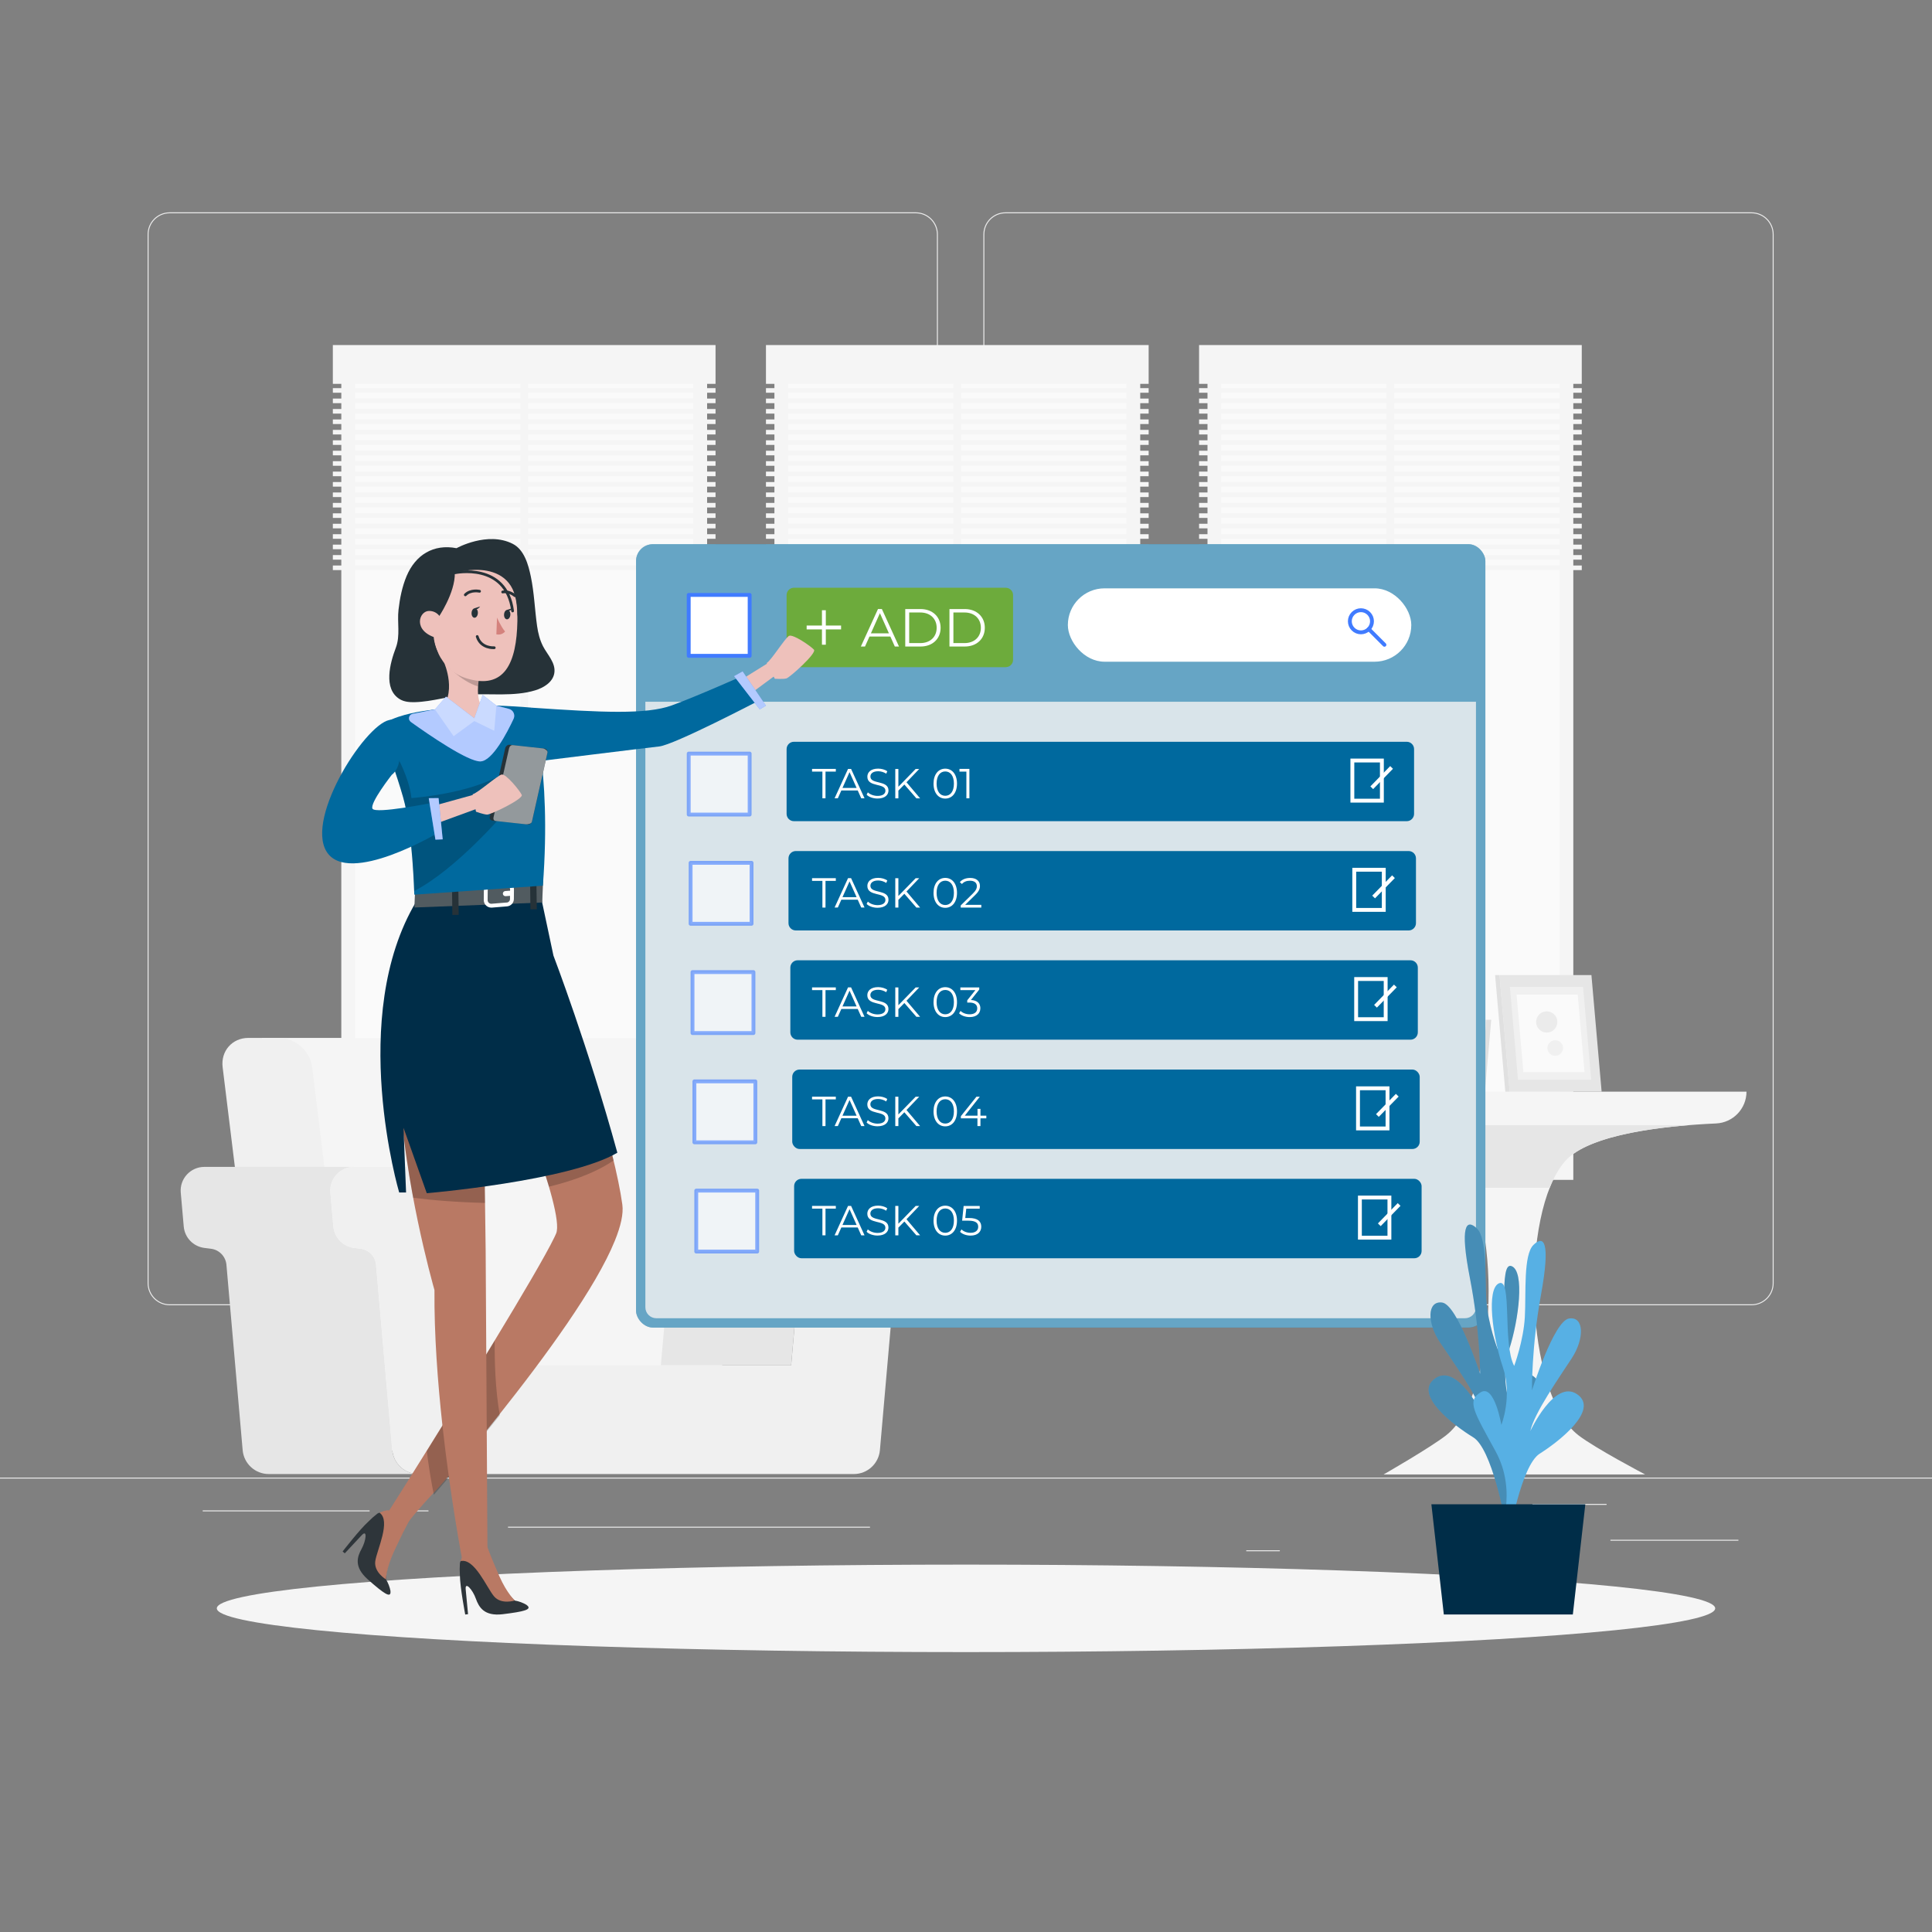 <svg xmlns="http://www.w3.org/2000/svg" width="500" height="500" viewBox="0 0 500 500"><rect x="0" y="0" width="500" height="500" fill="#808080" stroke="none"/><g id="a"><g><rect y="382.4" width="500" height=".25" style="fill:#ebebeb;"></rect><rect x="416.78" y="398.49" width="33.12" height=".25" style="fill:#ebebeb;"></rect><rect x="322.53" y="401.21" width="8.69" height=".25" style="fill:#ebebeb;"></rect><rect x="396.59" y="389.21" width="19.19" height=".25" style="fill:#ebebeb;"></rect><rect x="52.46" y="390.89" width="43.19" height=".25" style="fill:#ebebeb;"></rect><rect x="104.56" y="390.89" width="6.33" height=".25" style="fill:#ebebeb;"></rect><rect x="131.47" y="395.11" width="93.68" height=".25" style="fill:#ebebeb;"></rect><path d="M237.01,337.8H43.91c-3.15,0-5.71-2.56-5.71-5.71V60.66c0-3.15,2.56-5.71,5.71-5.71H237.01c3.15,0,5.71,2.56,5.71,5.71V332.09c0,3.15-2.56,5.71-5.71,5.71ZM43.91,55.2c-3.01,0-5.46,2.45-5.46,5.46V332.09c0,3.01,2.45,5.46,5.46,5.46H237.01c3.01,0,5.46-2.45,5.46-5.46V60.66c0-3.01-2.45-5.46-5.46-5.46H43.91Z" style="fill:#ebebeb;"></path><path d="M453.31,337.8h-193.1c-3.15,0-5.71-2.56-5.71-5.71V60.66c0-3.15,2.56-5.71,5.71-5.71h193.1c3.15,0,5.71,2.56,5.71,5.71V332.09c0,3.15-2.56,5.71-5.71,5.71ZM260.21,55.2c-3.01,0-5.46,2.45-5.46,5.46V332.09c0,3.01,2.45,5.46,5.46,5.46h193.1c3.01,0,5.46-2.45,5.46-5.46V60.66c0-3.01-2.45-5.46-5.46-5.46h-193.1Z" style="fill:#ebebeb;"></path></g><g><g><g><rect x="88.33" y="92.08" width="94.67" height="213.27" style="fill:#f5f5f5;"></rect><rect x="33.03" y="154.95" width="205.27" height="87.53" transform="translate(334.38 63.05) rotate(90)" style="fill:#fafafa;"></rect><rect x="134.66" y="95.05" width="2.01" height="208.3" style="fill:#f5f5f5;"></rect><rect x="86.14" y="89.3" width="99.04" height="10.04" style="fill:#f5f5f5;"></rect><g><rect x="86.14" y="100.45" width="99.04" height="1.19" style="fill:#f5f5f5;"></rect><rect x="86.14" y="103.15" width="99.04" height="1.19" style="fill:#f5f5f5;"></rect><rect x="86.14" y="105.85" width="99.04" height="1.19" style="fill:#f5f5f5;"></rect><rect x="86.14" y="108.55" width="99.04" height="1.19" style="fill:#f5f5f5;"></rect><rect x="86.14" y="111.25" width="99.04" height="1.19" style="fill:#f5f5f5;"></rect><rect x="86.14" y="113.95" width="99.04" height="1.19" style="fill:#f5f5f5;"></rect><rect x="86.14" y="116.65" width="99.04" height="1.19" style="fill:#f5f5f5;"></rect><rect x="86.14" y="119.35" width="99.04" height="1.19" style="fill:#f5f5f5;"></rect><rect x="86.14" y="122.05" width="99.04" height="1.19" style="fill:#f5f5f5;"></rect><rect x="86.14" y="124.75" width="99.04" height="1.19" style="fill:#f5f5f5;"></rect><rect x="86.14" y="127.45" width="99.04" height="1.19" style="fill:#f5f5f5;"></rect><rect x="86.14" y="130.15" width="99.04" height="1.19" style="fill:#f5f5f5;"></rect><rect x="86.14" y="132.85" width="99.04" height="1.19" style="fill:#f5f5f5;"></rect><rect x="86.14" y="135.55" width="99.04" height="1.19" style="fill:#f5f5f5;"></rect><rect x="86.14" y="138.25" width="99.04" height="1.19" style="fill:#f5f5f5;"></rect><rect x="86.14" y="140.95" width="99.04" height="1.19" style="fill:#f5f5f5;"></rect><rect x="86.14" y="143.65" width="99.04" height="1.19" style="fill:#f5f5f5;"></rect><rect x="86.14" y="146.35" width="99.04" height="1.19" style="fill:#f5f5f5;"></rect></g></g><g><rect x="200.42" y="92.08" width="94.67" height="213.27" style="fill:#f5f5f5;"></rect><rect x="145.11" y="154.95" width="205.27" height="87.53" transform="translate(446.47 -49.04) rotate(90)" style="fill:#fafafa;"></rect><rect x="246.75" y="95.05" width="2.01" height="208.3" style="fill:#f5f5f5;"></rect><rect x="198.23" y="89.3" width="99.04" height="10.04" style="fill:#f5f5f5;"></rect><g><rect x="198.23" y="100.45" width="99.04" height="1.19" style="fill:#f5f5f5;"></rect><rect x="198.23" y="103.15" width="99.04" height="1.19" style="fill:#f5f5f5;"></rect><rect x="198.23" y="105.85" width="99.04" height="1.19" style="fill:#f5f5f5;"></rect><rect x="198.23" y="108.55" width="99.04" height="1.19" style="fill:#f5f5f5;"></rect><rect x="198.23" y="111.25" width="99.04" height="1.19" style="fill:#f5f5f5;"></rect><rect x="198.23" y="113.95" width="99.04" height="1.19" style="fill:#f5f5f5;"></rect><rect x="198.23" y="116.65" width="99.04" height="1.19" style="fill:#f5f5f5;"></rect><rect x="198.23" y="119.35" width="99.04" height="1.19" style="fill:#f5f5f5;"></rect><rect x="198.23" y="122.05" width="99.04" height="1.19" style="fill:#f5f5f5;"></rect><rect x="198.23" y="124.75" width="99.04" height="1.19" style="fill:#f5f5f5;"></rect><rect x="198.23" y="127.45" width="99.04" height="1.19" style="fill:#f5f5f5;"></rect><rect x="198.23" y="130.15" width="99.04" height="1.19" style="fill:#f5f5f5;"></rect><rect x="198.23" y="132.85" width="99.04" height="1.19" style="fill:#f5f5f5;"></rect><rect x="198.23" y="135.55" width="99.04" height="1.19" style="fill:#f5f5f5;"></rect><rect x="198.23" y="138.25" width="99.04" height="1.19" style="fill:#f5f5f5;"></rect><rect x="198.23" y="140.95" width="99.04" height="1.19" style="fill:#f5f5f5;"></rect><rect x="198.23" y="143.65" width="99.04" height="1.19" style="fill:#f5f5f5;"></rect><rect x="198.23" y="146.35" width="99.04" height="1.19" style="fill:#f5f5f5;"></rect></g></g><g><rect x="312.5" y="92.08" width="94.67" height="213.27" style="fill:#f5f5f5;"></rect><rect x="257.2" y="154.95" width="205.27" height="87.53" transform="translate(558.55 -161.12) rotate(90)" style="fill:#fafafa;"></rect><rect x="358.83" y="95.05" width="2.01" height="208.3" style="fill:#f5f5f5;"></rect><rect x="310.32" y="89.3" width="99.04" height="10.04" style="fill:#f5f5f5;"></rect><g><rect x="310.32" y="100.45" width="99.04" height="1.19" style="fill:#f5f5f5;"></rect><rect x="310.32" y="103.15" width="99.04" height="1.19" style="fill:#f5f5f5;"></rect><rect x="310.32" y="105.85" width="99.04" height="1.19" style="fill:#f5f5f5;"></rect><rect x="310.32" y="108.55" width="99.04" height="1.19" style="fill:#f5f5f5;"></rect><rect x="310.32" y="111.25" width="99.04" height="1.19" style="fill:#f5f5f5;"></rect><rect x="310.32" y="113.95" width="99.04" height="1.19" style="fill:#f5f5f5;"></rect><rect x="310.32" y="116.65" width="99.04" height="1.19" style="fill:#f5f5f5;"></rect><rect x="310.32" y="119.35" width="99.04" height="1.19" style="fill:#f5f5f5;"></rect><rect x="310.32" y="122.05" width="99.04" height="1.19" style="fill:#f5f5f5;"></rect><rect x="310.32" y="124.75" width="99.04" height="1.19" style="fill:#f5f5f5;"></rect><rect x="310.32" y="127.45" width="99.04" height="1.19" style="fill:#f5f5f5;"></rect><rect x="310.32" y="130.15" width="99.04" height="1.19" style="fill:#f5f5f5;"></rect><rect x="310.32" y="132.85" width="99.04" height="1.19" style="fill:#f5f5f5;"></rect><rect x="310.32" y="135.55" width="99.04" height="1.19" style="fill:#f5f5f5;"></rect><rect x="310.32" y="138.25" width="99.04" height="1.19" style="fill:#f5f5f5;"></rect><rect x="310.32" y="140.95" width="99.04" height="1.19" style="fill:#f5f5f5;"></rect><rect x="310.32" y="143.65" width="99.04" height="1.19" style="fill:#f5f5f5;"></rect><rect x="310.32" y="146.35" width="99.04" height="1.19" style="fill:#f5f5f5;"></rect></g></g></g><g><g><path d="M331.85,282.52h120.14c0,4.41-3.47,8.03-7.88,8.23-12.91,.58-32.77,2.63-39.07,9.77-11.74,13.32-10.6,60.09,3.46,70.93,4.41,3.4,17.26,10.14,17.26,10.14h-67.69s12.01-6.88,16.19-10.14c13.98-10.92,14.39-57.67,2.59-70.93-6.05-6.8-24.67-9-37.16-9.69-4.41-.24-7.85-3.9-7.85-8.31Z" style="fill:#f5f5f5;"></path><path d="M437.11,291.19c-12.2,.98-26.83,3.39-32.07,9.33-1.55,1.76-2.87,4.11-3.97,6.88h-20.18c-1.13-2.77-2.47-5.12-4.03-6.88-5.26-5.91-20.01-8.34-31.98-9.33h92.23Z" style="fill:#e6e6e6;"></path></g><g><polygon points="383.02 282.58 384.66 263.91 360.98 263.91 359.34 282.58 383.02 282.58" style="fill:#ebebeb;"></polygon><polygon points="383.02 282.58 384.66 263.91 385.93 263.91 384.3 282.58 383.02 282.58" style="fill:#e0e0e0;"></polygon><polygon points="380.78 280.68 382.08 265.81 363.22 265.81 361.92 280.68 380.78 280.68" style="fill:#f0f0f0;"></polygon><polygon points="379.33 279.45 380.42 267.03 364.67 267.03 363.58 279.45 379.33 279.45" style="fill:#fafafa;"></polygon></g><g><g><polygon points="390.71 282.52 414.5 282.52 411.86 252.35 388.07 252.35 390.71 282.52" style="fill:#e6e6e6;"></polygon><polygon points="390.71 282.52 389.57 282.52 386.93 252.35 388.07 252.35 390.71 282.52" style="fill:#e0e0e0;"></polygon><polygon points="392.86 279.44 411.8 279.44 409.7 255.43 390.76 255.43 392.86 279.44" style="fill:#f0f0f0;"></polygon><polygon points="394.25 277.47 410.07 277.47 408.31 257.4 392.49 257.4 394.25 277.47" style="fill:#fafafa;"></polygon></g><path d="M402.24,266.43h0c-1.07,1.07-2.82,1.07-3.89,0h0c-1.07-1.07-1.07-2.82,0-3.89h0c1.07-1.07,2.82-1.07,3.89,0h0c1.07,1.07,1.07,2.82,0,3.89Z" style="fill:#ebebeb;"></path><path d="M401.07,269.8h0c.79-.79,2.06-.79,2.85,0h0c1.27,1.27,.37,3.44-1.43,3.44h0c-1.8,0-2.69-2.17-1.42-3.44Z" style="fill:#f0f0f0;"></path></g></g><g><path d="M166.46,375.42h23.17l-12.18-99.21c-.52-4.2-4.34-7.6-8.54-7.6H67.81l14.82,106.81h83.83Z" style="fill:#f5f5f5;"></path><path d="M92.97,375.42h-23.17l-12.18-99.21c-.52-4.2,2.47-7.6,6.67-7.6h7.96c4.2,0,8.02,3.4,8.54,7.6l12.18,99.21Z" style="fill:#f0f0f0;"></path><path d="M101.51,375.3l-4.2-47.98c-.19-2.14-1.84-3.87-3.98-4.14l-1.73-.22c-2.86-.37-5.08-2.68-5.34-5.55l-.77-8.75c-.31-3.59,2.51-6.67,6.11-6.67H52.89c-3.6,0-6.43,3.08-6.11,6.67l.77,8.75c.25,2.88,2.47,5.19,5.34,5.55l1.73,.22c2.13,.27,3.79,2,3.98,4.14l4.2,47.98c.31,3.5,3.24,6.18,6.75,6.18h38.72c-3.51,0-6.44-2.68-6.75-6.18Z" style="fill:#e6e6e6;"></path><path d="M208.07,315.31c.66-7.54,6.97-13.32,14.53-13.32h-33.71c-7.56,0-13.87,5.78-14.53,13.32l-3.33,38.04h33.71l3.33-38.04Z" style="fill:#e6e6e6;"></path><path d="M237.58,301.99h-14.97c-7.56,0-13.87,5.78-14.53,13.32l-3.33,38.04H124.45l-3.33-38.04c-.66-7.54-6.97-13.32-14.53-13.32h-14.97c-3.6,0-6.43,3.08-6.11,6.67l.77,8.75c.25,2.88,2.47,5.19,5.34,5.55l1.73,.22c2.13,.27,3.79,2,3.98,4.14l4.2,47.98c.31,3.5,3.24,6.18,6.75,6.18h112.69c3.51,0,6.44-2.68,6.75-6.18l4.2-47.98c.19-2.14,1.84-3.87,3.98-4.14l1.73-.22c2.86-.37,5.08-2.68,5.34-5.55l.77-8.75c.31-3.59-2.51-6.67-6.11-6.67Z" style="fill:#f0f0f0;"></path></g></g></g><g id="b"><ellipse id="c" cx="250" cy="416.24" rx="193.89" ry="11.32" style="fill:#f5f5f5;"></ellipse></g><g id="d"><g><rect x="164.61" y="140.84" width="219.8" height="202.73" rx="4.36" ry="4.36" style="fill:#00699e;"></rect><rect x="164.61" y="140.84" width="219.8" height="202.73" rx="4.36" ry="4.36" style="fill:#fff; opacity:.4;"></rect><path d="M167.02,181.61v156.71c0,1.57,1.28,2.84,2.84,2.84h209.28c1.57,0,2.84-1.28,2.84-2.84V181.61H167.02Z" style="fill:#d9e4ea;"></path><g><path d="M205.46,152.11h54.83c1.04,0,1.89,.85,1.89,1.89v16.77c0,1.04-.85,1.89-1.89,1.89h-54.83c-1.04,0-1.89-.85-1.89-1.89v-16.77c0-1.04,.85-1.89,1.89-1.89Z" style="fill:#6dab3c;"></path><g><path d="M230.42,164.73h-5.4l-1.16,2.59h-1.07l4.43-9.7h1.01l4.43,9.7h-1.08l-1.16-2.59Zm-.37-.83l-2.33-5.21-2.33,5.21h4.66Z" style="fill:#fff;"></path><path d="M234.28,157.62h3.95c3.1,0,5.2,2,5.2,4.85s-2.09,4.85-5.2,4.85h-3.95v-9.7Zm3.89,8.81c2.58,0,4.24-1.63,4.24-3.96s-1.66-3.96-4.24-3.96h-2.87v7.92h2.87Z" style="fill:#fff;"></path><path d="M245.72,157.62h3.95c3.1,0,5.2,2,5.2,4.85s-2.09,4.85-5.2,4.85h-3.95v-9.7Zm3.89,8.81c2.58,0,4.24-1.63,4.24-3.96s-1.66-3.96-4.24-3.96h-2.87v7.92h2.87Z" style="fill:#fff;"></path></g><g><line x1="208.76" y1="162.39" x2="217.67" y2="162.39" style="fill:none; stroke:#fff; stroke-miterlimit:10;"></line><line x1="213.22" y1="157.93" x2="213.22" y2="166.85" style="fill:none; stroke:#fff; stroke-miterlimit:10;"></line></g></g><rect x="178.24" y="153.96" width="15.77" height="15.77" style="fill:#fff; stroke:#407bff; stroke-linecap:round; stroke-linejoin:round;"></rect><g><path d="M205.46,191.97h158.61c1.04,0,1.89,.85,1.89,1.89v16.77c0,1.04-.85,1.89-1.89,1.89H205.46c-1.04,0-1.89-.85-1.89-1.89v-16.77c0-1.04,.85-1.89,1.89-1.89Z" style="fill:#00699e;"></path><rect x="178.24" y="195.03" width="15.77" height="15.77" style="fill:#fff; opacity:.6; stroke:#407bff; stroke-linecap:round; stroke-linejoin:round;"></rect><g><path d="M212.83,199.69h-2.67v-.7h6.15v.7h-2.67v6.91h-.8v-6.91Z" style="fill:#fff;"></path><path d="M221.98,204.57h-4.24l-.91,2.03h-.84l3.48-7.6h.79l3.48,7.6h-.85l-.91-2.03Zm-.29-.65l-1.83-4.09-1.83,4.09h3.65Z" style="fill:#fff;"></path><path d="M224.28,205.68l.32-.62c.54,.53,1.51,.92,2.51,.92,1.42,0,2.04-.6,2.04-1.35,0-2.09-4.68-.8-4.68-3.62,0-1.12,.87-2.09,2.8-2.09,.86,0,1.75,.25,2.36,.67l-.27,.64c-.65-.42-1.41-.63-2.09-.63-1.39,0-2.01,.62-2.01,1.38,0,2.09,4.68,.83,4.68,3.6,0,1.12-.89,2.08-2.84,2.08-1.14,0-2.26-.4-2.82-.99Z" style="fill:#fff;"></path><path d="M234.05,203.03l-1.55,1.58v2h-.8v-7.6h.8v4.6l4.47-4.6h.92l-3.29,3.44,3.52,4.16h-.96l-3.11-3.57Z" style="fill:#fff;"></path><path d="M241.6,202.8c0-2.42,1.27-3.87,3.03-3.87s3.04,1.44,3.04,3.87-1.28,3.87-3.04,3.87-3.03-1.45-3.03-3.87Zm5.27,0c0-2.03-.91-3.15-2.24-3.15s-2.24,1.12-2.24,3.15,.91,3.15,2.24,3.15,2.24-1.12,2.24-3.15Z" style="fill:#fff;"></path><path d="M250.88,199v7.6h-.78v-6.91h-1.79v-.7h2.58Z" style="fill:#fff;"></path></g><g><rect x="349.99" y="196.82" width="7.64" height="10.39" style="fill:none; stroke:#fff; stroke-miterlimit:10;"></rect><line x1="360.14" y1="198.61" x2="355.01" y2="203.87" style="fill:none; stroke:#fff; stroke-miterlimit:10;"></line></g></g><g><path d="M205.95,220.25h158.61c1.04,0,1.89,.85,1.89,1.89v16.77c0,1.04-.85,1.89-1.89,1.89H205.95c-1.04,0-1.89-.85-1.89-1.89v-16.77c0-1.04,.85-1.89,1.89-1.89Z" style="fill:#00699e;"></path><rect x="178.73" y="223.3" width="15.77" height="15.77" style="fill:#fff; opacity:.6; stroke:#407bff; stroke-linecap:round; stroke-linejoin:round;"></rect><g><path d="M212.83,227.97h-2.67v-.7h6.15v.7h-2.67v6.91h-.8v-6.91Z" style="fill:#fff;"></path><path d="M221.98,232.84h-4.24l-.91,2.03h-.84l3.48-7.6h.79l3.48,7.6h-.85l-.91-2.03Zm-.29-.65l-1.83-4.08-1.83,4.08h3.65Z" style="fill:#fff;"></path><path d="M224.28,233.95l.32-.62c.54,.53,1.51,.92,2.51,.92,1.42,0,2.04-.6,2.04-1.35,0-2.09-4.68-.8-4.68-3.62,0-1.12,.87-2.09,2.8-2.09,.86,0,1.75,.25,2.36,.67l-.27,.64c-.65-.42-1.41-.63-2.09-.63-1.39,0-2.01,.62-2.01,1.38,0,2.09,4.68,.83,4.68,3.6,0,1.12-.89,2.08-2.84,2.08-1.14,0-2.26-.4-2.82-.99Z" style="fill:#fff;"></path><path d="M234.05,231.3l-1.55,1.58v2h-.8v-7.6h.8v4.6l4.47-4.6h.92l-3.29,3.44,3.52,4.16h-.96l-3.11-3.57Z" style="fill:#fff;"></path><path d="M241.6,231.07c0-2.42,1.27-3.87,3.03-3.87s3.04,1.44,3.04,3.87-1.28,3.87-3.04,3.87-3.03-1.45-3.03-3.87Zm5.27,0c0-2.03-.91-3.15-2.24-3.15s-2.24,1.12-2.24,3.15,.91,3.15,2.24,3.15,2.24-1.12,2.24-3.15Z" style="fill:#fff;"></path><path d="M253.96,234.18v.7h-5.33v-.55l3.16-3.1c.86-.85,1.02-1.36,1.02-1.88,0-.88-.62-1.42-1.78-1.42-.89,0-1.58,.27-2.08,.85l-.55-.48c.59-.7,1.53-1.09,2.69-1.09,1.54,0,2.52,.78,2.52,2.05,0,.73-.23,1.38-1.25,2.38l-2.59,2.54h4.18Z" style="fill:#fff;"></path></g><g><rect x="350.48" y="225.09" width="7.64" height="10.39" style="fill:none; stroke:#fff; stroke-miterlimit:10;"></rect><line x1="360.63" y1="226.89" x2="355.49" y2="232.14" style="fill:none; stroke:#fff; stroke-miterlimit:10;"></line></g></g><g><path d="M206.43,248.52h158.61c1.04,0,1.89,.85,1.89,1.89v16.77c0,1.04-.85,1.89-1.89,1.89H206.43c-1.04,0-1.89-.85-1.89-1.89v-16.77c0-1.04,.85-1.89,1.89-1.89Z" style="fill:#00699e;"></path><rect x="179.22" y="251.58" width="15.77" height="15.77" style="fill:#fff; opacity:.6; stroke:#407bff; stroke-linecap:round; stroke-linejoin:round;"></rect><g><path d="M212.83,256.24h-2.67v-.7h6.15v.7h-2.67v6.91h-.8v-6.91Z" style="fill:#fff;"></path><path d="M221.98,261.12h-4.24l-.91,2.03h-.84l3.48-7.61h.79l3.48,7.61h-.85l-.91-2.03Zm-.29-.65l-1.83-4.09-1.83,4.09h3.65Z" style="fill:#fff;"></path><path d="M224.28,262.23l.31-.62c.54,.53,1.51,.92,2.51,.92,1.42,0,2.04-.6,2.04-1.35,0-2.09-4.68-.8-4.68-3.62,0-1.12,.87-2.09,2.8-2.09,.86,0,1.75,.25,2.36,.67l-.27,.64c-.65-.42-1.41-.63-2.09-.63-1.39,0-2.01,.62-2.01,1.38,0,2.09,4.68,.83,4.68,3.6,0,1.12-.89,2.08-2.84,2.08-1.14,0-2.26-.4-2.82-.99Z" style="fill:#fff;"></path><path d="M234.05,259.58l-1.55,1.58v2h-.8v-7.61h.8v4.6l4.47-4.6h.92l-3.29,3.44,3.52,4.16h-.96l-3.11-3.57Z" style="fill:#fff;"></path><path d="M241.6,259.35c0-2.42,1.27-3.87,3.03-3.87s3.04,1.44,3.04,3.87-1.28,3.87-3.04,3.87-3.03-1.45-3.03-3.87Zm5.27,0c0-2.03-.91-3.15-2.24-3.15s-2.24,1.12-2.24,3.15,.91,3.15,2.24,3.15,2.24-1.12,2.24-3.15Z" style="fill:#fff;"></path><path d="M253.71,260.97c0,1.27-.92,2.25-2.76,2.25-1.1,0-2.15-.38-2.74-.98l.38-.62c.49,.51,1.37,.88,2.36,.88,1.26,0,1.96-.59,1.96-1.53s-.64-1.51-2.05-1.51h-.54v-.58l2.11-2.64h-3.89v-.7h4.89v.55l-2.15,2.7c1.63,.09,2.44,.95,2.44,2.16Z" style="fill:#fff;"></path></g><g><rect x="350.97" y="253.37" width="7.64" height="10.39" style="fill:none; stroke:#fff; stroke-miterlimit:10;"></rect><line x1="361.12" y1="255.16" x2="355.98" y2="260.42" style="fill:none; stroke:#fff; stroke-miterlimit:10;"></line></g></g><g><rect x="205.03" y="276.8" width="162.39" height="20.56" rx="1.89" ry="1.89" style="fill:#00699e;"></rect><rect x="179.71" y="279.86" width="15.77" height="15.77" style="fill:#fff; opacity:.6; stroke:#407bff; stroke-linecap:round; stroke-linejoin:round;"></rect><g><path d="M212.83,284.52h-2.67v-.7h6.15v.7h-2.67v6.91h-.8v-6.91Z" style="fill:#fff;"></path><path d="M221.98,289.4h-4.24l-.91,2.03h-.84l3.48-7.6h.79l3.48,7.6h-.85l-.91-2.03Zm-.29-.65l-1.83-4.08-1.83,4.08h3.65Z" style="fill:#fff;"></path><path d="M224.28,290.5l.31-.62c.54,.53,1.51,.92,2.51,.92,1.42,0,2.04-.6,2.04-1.35,0-2.09-4.68-.8-4.68-3.62,0-1.12,.87-2.09,2.8-2.09,.86,0,1.75,.25,2.36,.67l-.27,.64c-.65-.42-1.41-.63-2.09-.63-1.39,0-2.01,.62-2.01,1.38,0,2.09,4.68,.83,4.68,3.6,0,1.12-.89,2.08-2.84,2.08-1.14,0-2.26-.4-2.82-.99Z" style="fill:#fff;"></path><path d="M234.05,287.85l-1.55,1.58v2h-.8v-7.6h.8v4.59l4.47-4.59h.92l-3.29,3.44,3.52,4.16h-.96l-3.11-3.57Z" style="fill:#fff;"></path><path d="M241.6,287.63c0-2.42,1.27-3.87,3.03-3.87s3.04,1.44,3.04,3.87-1.28,3.87-3.04,3.87-3.03-1.45-3.03-3.87Zm5.27,0c0-2.03-.91-3.15-2.24-3.15s-2.24,1.12-2.24,3.15,.91,3.15,2.24,3.15,2.24-1.12,2.24-3.15Z" style="fill:#fff;"></path><path d="M255.26,289.43h-1.52v2h-.78v-2h-4.29v-.56l4.03-5.04h.87l-3.89,4.91h3.3v-1.76h.76v1.76h1.52v.7Z" style="fill:#fff;"></path></g><g><rect x="351.45" y="281.65" width="7.64" height="10.39" style="fill:none; stroke:#fff; stroke-miterlimit:10;"></rect><line x1="361.61" y1="283.44" x2="356.47" y2="288.69" style="fill:none; stroke:#fff; stroke-miterlimit:10;"></line></g></g><g><rect x="205.52" y="305.08" width="162.39" height="20.56" rx="1.89" ry="1.89" style="fill:#00699e;"></rect><rect x="180.19" y="308.13" width="15.77" height="15.77" style="fill:#fff; opacity:.6; stroke:#407bff; stroke-linecap:round; stroke-linejoin:round;"></rect><g><path d="M212.83,312.79h-2.67v-.7h6.15v.7h-2.67v6.91h-.8v-6.91Z" style="fill:#fff;"></path><path d="M221.98,317.67h-4.24l-.91,2.03h-.84l3.48-7.61h.79l3.48,7.61h-.85l-.91-2.03Zm-.29-.65l-1.83-4.09-1.83,4.09h3.65Z" style="fill:#fff;"></path><path d="M224.28,318.78l.31-.62c.54,.53,1.51,.92,2.51,.92,1.42,0,2.04-.6,2.04-1.35,0-2.09-4.68-.8-4.68-3.62,0-1.12,.87-2.09,2.8-2.09,.86,0,1.75,.25,2.36,.67l-.27,.64c-.65-.42-1.41-.63-2.09-.63-1.39,0-2.01,.62-2.01,1.38,0,2.09,4.68,.83,4.68,3.6,0,1.12-.89,2.08-2.84,2.08-1.14,0-2.26-.4-2.82-.99Z" style="fill:#fff;"></path><path d="M234.05,316.13l-1.55,1.58v2h-.8v-7.61h.8v4.6l4.47-4.6h.92l-3.29,3.44,3.52,4.16h-.96l-3.11-3.57Z" style="fill:#fff;"></path><path d="M241.6,315.9c0-2.42,1.27-3.87,3.03-3.87s3.04,1.44,3.04,3.87-1.28,3.87-3.04,3.87-3.03-1.45-3.03-3.87Zm5.27,0c0-2.03-.91-3.15-2.24-3.15s-2.24,1.12-2.24,3.15,.91,3.15,2.24,3.15,2.24-1.12,2.24-3.15Z" style="fill:#fff;"></path><path d="M253.95,317.47c0,1.29-.9,2.3-2.76,2.3-1.1,0-2.14-.38-2.73-.98l.38-.62c.49,.51,1.36,.88,2.34,.88,1.29,0,1.98-.63,1.98-1.55,0-.98-.61-1.59-2.54-1.59h-1.62l.39-3.81h4.16v.7h-3.48l-.26,2.42h.98c2.29,0,3.16,.9,3.16,2.25Z" style="fill:#fff;"></path></g><g><rect x="351.94" y="309.92" width="7.64" height="10.39" style="fill:none; stroke:#fff; stroke-miterlimit:10;"></rect><line x1="362.09" y1="311.72" x2="356.96" y2="316.97" style="fill:none; stroke:#fff; stroke-miterlimit:10;"></line></g></g><rect x="276.36" y="152.26" width="88.88" height="18.99" rx="9.5" ry="9.5" style="fill:#fff;"></rect><g><path d="M354.23,158.76c1.12,1.12,1.12,2.93,0,4.05s-2.93,1.12-4.05,0c-1.12-1.12-1.12-2.93,0-4.05s2.93-1.12,4.05,0Z" style="fill:none; stroke:#407bff; stroke-linecap:round; stroke-linejoin:round;"></path><line x1="354.23" y1="162.81" x2="358.29" y2="166.87" style="fill:none; stroke:#407bff; stroke-linecap:round; stroke-linejoin:round;"></line></g></g></g><g id="e"><g><path d="M391.94,392.64s-4.95-10.81,.71-21.46c5.66-10.65,7.3-13.16,3.69-15.34-3.61-2.18-5.26,8.52-5.26,8.52,0,0-3.04-7.36-.53-15.07,2.51-7.71,4.09-20.26,.66-21.61s-.65,15.66-3.63,21.46c0,0-2.5-6.45-2.91-12.64s.23-16.07-2.48-18.61c-2.71-2.54-4.44-.78-1.78,12.88,2.66,13.66,2.64,24.77,2.64,24.77,0,0-5.88-17.92-9.82-18.44-3.94-.52-3.94,5.28-.56,10.31,3.38,5.03,9.89,14.05,10.96,18.69,0,0-6.45-13.49-12.25-9.35-5.8,4.13,5.05,12.28,9.89,15.22s8.2,21.39,8.2,21.39l2.49-.71Z" style="fill:#57b0e4;"></path><path d="M391.94,392.64s-4.95-10.81,.71-21.46c5.66-10.65,7.3-13.16,3.69-15.34-3.61-2.18-5.26,8.52-5.26,8.52,0,0-3.04-7.36-.53-15.07,2.51-7.71,4.09-20.26,.66-21.61s-.65,15.66-3.63,21.46c0,0-2.5-6.45-2.91-12.64s.23-16.07-2.48-18.61c-2.71-2.54-4.44-.78-1.78,12.88,2.66,13.66,2.64,24.77,2.64,24.77,0,0-5.88-17.92-9.82-18.44-3.94-.52-3.94,5.28-.56,10.31,3.38,5.03,9.89,14.05,10.96,18.69,0,0-6.45-13.49-12.25-9.35-5.8,4.13,5.05,12.28,9.89,15.22s8.2,21.39,8.2,21.39l2.49-.71Z" style="isolation:isolate; opacity:.2;"></path><path d="M388.03,397.07s4.82-10.88-.96-21.45c-5.79-10.57-7.46-13.05-3.88-15.29,3.58-2.24,5.36,8.44,5.36,8.44,0,0,2.95-7.41,.35-15.08-2.6-7.67-4.33-20.2-.92-21.59,3.41-1.4,.84,15.65,3.89,21.4,0,0,2.42-6.49,2.76-12.69s-.42-16.07,2.25-18.65c2.68-2.58,4.43-.85,1.94,12.85-2.5,13.7-2.34,24.8-2.34,24.8,0,0,5.66-18.01,9.6-18.59s4,5.22,.69,10.3c-3.32,5.08-9.72,14.2-10.73,18.85,0,0,6.29-13.58,12.14-9.53s-4.9,12.35-9.71,15.37c-4.8,3.02-7.94,21.51-7.94,21.51l-2.5-.68Z" style="fill:#57b0e4;"></path><polygon points="410.28 389.31 370.44 389.31 373.66 417.82 407.05 417.82 410.28 389.31" style="fill:#002d48;"></polygon></g></g><g id="f"><g><path d="M99.56,392.73l4.83,2.84s2.34-3.33,7.34-8.7h0c1.4-1.49,2.87-3.13,4.4-4.89,3.06-3.51,6.37-7.52,9.84-11.83,1.02-1.27,2.06-2.57,3.11-3.89,12.09-15.21,25.16-33.09,30.05-45.18,1.52-3.76,2.26-6.95,1.93-9.34-.99-7.22-3.8-18.09-7.01-28.59-4.88-16.05-10.37-31.26-10.37-31.26l-13.49,22.85s4.14,9.87,7.91,20.38c3.71,10.32,7.06,21.27,5.82,24.12-.12,.28-.27,.61-.44,.96-2.24,4.64-8.44,15.15-15.48,26.76-.71,1.17-1.43,2.35-2.15,3.53-3.78,6.2-7.71,12.57-11.35,18.42-1.42,2.3-2.8,4.52-4.11,6.62-6.2,9.97-10.83,17.2-10.83,17.2Z" style="fill:#b97964;"></path><path d="M129.35,366.26c-6.38,8.02-12.51,15.3-17.07,20.6-.65-3.26-1.31-7.12-1.83-11.33,5.27-8.46,11.72-18.9,17.58-28.57-.05,5.12,.14,12.69,1.32,19.3Z" style="isolation:isolate; opacity:.2;"></path><path d="M105.28,300.14c1.67,11.39,4.05,21.71,5.6,27.86,.93,3.69,1.56,5.87,1.56,5.87-.09,11.49,.83,23.8,2.06,35.04,.51,4.58,1.06,8.98,1.63,13.07,2.1,15.14,4.31,26.01,4.31,26.01l5.75-.75-.22-37.09-.12-19.66-.16-26.75-.06-4.66-.28-20.34-.41-30-20-9c-2.68,11.4-1.68,26.68,.34,40.4Z" style="fill:#b97964;"></path><path d="M158.8,300.32c-5.11,3.53-12.01,5.65-16.73,6.79-1.09-3.73-2.5-7.92-3.97-12-3.77-10.51-7.91-20.38-7.91-20.38l13.49-22.85s5.49,15.21,10.37,31.26c1.79,5.84,3.45,11.8,4.75,17.18Z" style="isolation:isolate; opacity:.2;"></path><path d="M125.52,311.32c-7.49-.2-13.62-.7-18.59-1.34-.58-3.13-1.15-6.44-1.65-9.85-2.02-13.72-3.02-29-.34-40.4l20,9,.41,30,.17,12.59Z" style="isolation:isolate; opacity:.2;"></path><path d="M159.76,298.33c-12.51,7.35-49.31,10.47-49.31,10.47l-6.02-16.92,.66,16.74h-1.78s-13.45-45.49,4.42-75.32l32-2.47,3.5,16.48s9.02,23.62,16.54,51.02Z" style="fill:#002d48;"></path><path d="M136.3,415.36c-.94-.57-1.98-.95-3.07-1.14h0s-3.53-2.63-6.34-11.67l-4.21-.48c-1.46-.14-2.85,.64-3.48,1.96-.09,.18-.15,.37-.18,.57-.07,1.02-.07,2.05,0,3.07,.04,3.19,1.38,10.17,1.38,10.17l.73-.1-.61-6.42c-.2-2.18,1.82,.12,2.62,2.39,.81,2.26,2.17,4.6,6.93,4.05,5.55-.68,7.82-1.22,6.23-2.38Z" style="fill:#2e353a;"></path><path d="M118.15,141.87s8-4.45,14.52-1.14c3.01,1.52,4.06,5.41,4.7,8.44,.89,4.24,1.02,8.59,1.63,12.86,.26,1.81,.7,3.57,1.53,5.21,1.11,2.17,3.38,4.34,2.92,7-.4,2.35-2.79,3.75-4.89,4.4-5.55,1.71-11.83,.76-17.56,1.12-4.61,.29-9.07,1.85-13.69,1.96-1.31,.03-2.69-.08-3.81-.75-4.45-2.66-2.51-9.5-1.07-13.3,1.22-3.21,.32-6.54,.71-9.9,.34-2.95,.93-5.92,2.08-8.67,2.31-5.48,6.95-8.39,12.93-7.23Z" style="fill:#263238;"></path><path d="M125.73,399.33s1.5,4.09,3.5,8.59,4,6.29,4,6.29c0,0-3.47,1.13-5.35-1.05-1.88-2.18-5.08-10.04-8.68-9.14,0,0,.26-.94,.8-1.83s5.73-2.86,5.73-2.86Z" style="fill:#b97964;"></path><path d="M101.07,411.8c-.2-1.08-.6-2.12-1.18-3.06h0s-.37-4.39,4.54-12.48l-2.43-3.47c-.86-1.19-2.37-1.71-3.78-1.31-.19,.05-.38,.13-.55,.24-.81,.63-1.58,1.3-2.3,2.03-2.36,2.14-6.7,7.77-6.7,7.77l.56,.48,4.4-4.71c1.5-1.59,1.11,1.44-.05,3.55-1.16,2.1-2.01,4.67,1.56,7.87,4.19,3.71,6.1,5.05,5.91,3.09Z" style="fill:#2e353a;"></path><path d="M106.06,393.26s-2.07,3.84-4.12,8.32c-2.04,4.48-2.06,7.16-2.06,7.16,0,0-3.15-1.85-2.76-4.7,.39-2.85,4.15-10.46,1.09-12.56,0,0,.88-.42,1.9-.61s5.94,2.39,5.94,2.39Z" style="fill:#b97964;"></path><g><g><polygon points="107.44 230.03 107.26 234.86 140.33 233.57 140.54 227.86 107.44 230.03" style="fill:#263238;"></polygon><polygon points="107.44 230.03 107.26 234.86 140.33 233.57 140.54 227.86 107.44 230.03" style="fill:#fff; isolation:isolate; opacity:.2;"></polygon></g><rect x="117" y="228.43" width="1.64" height="8.35" transform="translate(-3.1 1.6) rotate(-.77)" style="fill:#263238;"></rect><rect x="137.23" y="226.98" width="1.64" height="8.35" transform="translate(-3.06 1.86) rotate(-.76)" style="fill:#263238;"></rect><path d="M132.39,228.73c-.4-.37-.93-.56-1.47-.51l-3.91,.31c-1.01,.08-1.78,.9-1.79,1.92l-.02,2.49c0,.54,.22,1.07,.62,1.43,.36,.33,.83,.52,1.31,.52,.06,0,.11,0,.17,0l3.91-.32c1.01-.08,1.78-.91,1.78-1.92l.02-2.49c0-.54-.22-1.06-.62-1.43Zm-1.26,4.84l-3.91,.32c-.27,.02-.52-.07-.72-.25-.19-.18-.3-.43-.3-.69l.02-2.49c0-.49,.38-.89,.87-.93l3.91-.31s.06,0,.08,0c.23,0,.46,.09,.63,.25,.19,.18,.3,.43,.3,.69v.38c-.05,0-.1-.02-.16-.02l-1.09,.08c-.36,.03-.64,.34-.62,.71,.03,.36,.34,.64,.71,.62l1.09-.08s.03-.01,.05-.01v.82c0,.49-.38,.89-.87,.93Z" style="fill:#fff;"></path></g><g><path d="M98.45,187.74c.71,1.81,.42,2.5,1.01,4.12,.65,1.74,1.24,3.37,1.78,4.91,1.29,3.64,2.29,6.78,3.09,9.57,2.47,8.62,2.89,25.2,2.89,25.2l33.28-2.33c2.31-30.85-2.98-46.08-2.98-46.08,0,0-.84-.07-2.17-.17-2.54-.18-6.9-.44-10.87-.41-4.7,.15-9.38,.6-14.01,1.33-3.15,.47-8.18,1.29-12,3.85Z" style="fill:#00699e;"></path><path d="M130.87,210.01s-12.68,14.94-23.68,20.58c-.14-3.63-.74-16.86-2.85-24.24-.57-1.99-1.25-4.17-2.06-6.57l-.81-6.32s4.37,6.98,5.01,13.08c0,0,14.64-.98,23.35-6.09l1.05,9.57Z" style="isolation:isolate; opacity:.2;"></path></g><g><path d="M123.42,189.13c-7.81-1.41-10-4.88-10-4.88,5.23-4.45,1.5-12.81,1.5-12.81l9.37,2.25c-.33,1.55-.5,2.86-.57,3.96-.36,5.74,2.23,5.93,2.23,5.93,1.5,3.19-2.53,5.56-2.53,5.56Z" style="fill:#eec1bb;"></path><path d="M124.29,173.68c-.33,1.55-.5,2.86-.57,3.96-4.51-1.29-8.8-6.21-8.8-6.21l9.37,2.25Z" style="isolation:isolate; opacity:.2;"></path></g><g><path d="M123.6,146.87c8.21,.74,10.46,5.37,10.3,13.89-.2,10.64-3.22,17.95-13.28,14.76-13.67-4.32-10.65-29.88,2.98-28.65Z" style="fill:#eec1bb;"></path><path d="M128.63,159.82s.94,2.25,2.08,3.62c0,0-.8,1.05-2.25,.73l.17-4.35Z" style="fill:#d4827d;"></path><g><path d="M123.67,158.7c-.04,.68-.45,1.2-.9,1.17-.45-.03-.78-.6-.73-1.28,.04-.68,.45-1.2,.9-1.17,.45,.03,.78,.6,.73,1.28Z" style="fill:#263238;"></path><path d="M122.74,157.44l1.51-.48s-.81,1.19-1.51,.48Z" style="fill:#263238;"></path></g><g><path d="M132.08,159.11c-.04,.68-.45,1.2-.9,1.17-.45-.03-.78-.6-.73-1.28,.04-.68,.45-1.2,.9-1.17,.45,.03,.78,.6,.73,1.28Z" style="fill:#263238;"></path><path d="M131.16,157.86l1.51-.48s-.81,1.19-1.51,.48Z" style="fill:#263238;"></path></g><path d="M124.1,153.02s-2.28-.51-3.67,.92" style="fill:none; stroke:#263238; stroke-linecap:round; stroke-linejoin:round; stroke-width:.72px;"></path><path d="M130.1,153.21s1.5-.41,3.21,.97" style="fill:none; stroke:#263238; stroke-linecap:round; stroke-linejoin:round; stroke-width:.72px;"></path><path d="M113.38,159.9s4.45-6.4,4.33-11.66c0,0,16.87-5.18,16.19,11.41,0,0,2.91-14.52-11.18-16.12-14.06-1.59-15.88,19.06-9.15,25.87,0,0-2.95-5.49-.2-9.49Z" style="fill:#263238;"></path><path d="M114.57,161.75c.06-1.33-1.1-3.69-3.58-3.64-2.57,.05-4.25,5.16,1.96,6.99,.89,.26,1.48-.58,1.62-3.35Z" style="fill:#eec1bb;"></path><path d="M127.91,167.63s-3.45,.28-4.41-2.9" style="fill:none; stroke:#263238; stroke-linecap:round; stroke-linejoin:round; stroke-width:.71px;"></path></g><g><path d="M115.42,180.28l7.33,5.61,2.17-6.04,3.56,2.77,3.23,.84c1.11,.29,1.69,1.52,1.21,2.56-1.69,3.62-5.46,10.87-8.54,11.03-3.17,.16-13.5-6.95-18.04-10.2-.84-.6-.56-1.91,.45-2.11l5.77-1.15,2.87-3.3Z" style="fill:#407bff;"></path><path d="M115.42,180.28l7.33,5.61,2.17-6.04,3.56,2.77,3.23,.84c1.11,.29,1.69,1.52,1.21,2.56-1.69,3.62-5.46,10.87-8.54,11.03-3.17,.16-13.5-6.95-18.04-10.2-.84-.6-.56-1.91,.45-2.11l5.77-1.15,2.87-3.3Z" style="fill:#fff; opacity:.6;"></path><polygon points="112.55 183.59 117.4 190.53 122.74 186.61 127.91 189.13 128.47 182.62 124.91 179.85 122.74 185.89 115.42 180.28 112.55 183.59" style="fill:#fff; opacity:.3;"></polygon></g><polygon points="122.97 205.57 125.41 208.57 109.3 214.46 109.53 209.29 122.97 205.57" style="fill:#eec1bb;"></polygon><path d="M117.71,148.24s13.31-2.88,14.95,9.88" style="fill:none; stroke:#263238; stroke-linecap:round; stroke-linejoin:round; stroke-width:.71px;"></path><path d="M101.36,186.28c-5.97-.21-22.48,25.13-16.83,34.14,5.65,9.01,29.07-5.02,29.07-5.02l-1.99-7.59s-14.43,2.9-15.21,1.48c-.78-1.41,5-8.78,5-8.78,0,0,2.73-1.69,1.9-7.15-.83-5.45-1.93-7.08-1.93-7.08Z" style="fill:#00699e;"></path><polygon points="112.69 217.3 114.57 217.22 113.5 206.54 110.96 206.57 112.69 217.3" style="fill:#407bff;"></polygon><polygon points="199.06 171.41 202.25 173.6 188.45 183.8 187.21 178.77 199.06 171.41" style="fill:#eec1bb;"></polygon><path d="M210.65,168.13c-.8-.9-5.47-4.13-6.47-3.56-1,.56-4.62,6.38-5.74,6.99-.14,.07,2.09,4.11,2.09,4.11,0,0,2.13,.14,2.99-.09,.86-.23,7.93-6.55,7.13-7.45Z" style="fill:#eec1bb;"></path><path d="M137.51,183.14c18.15,1.24,29.75,1.82,36.35-.58s18.76-7.84,18.76-7.84l3.49,6.75s-21.63,11.29-25.5,11.71c-3.87,.42-31.56,3.86-31.56,3.86l-1.54-13.9Z" style="fill:#00699e;"></path><g><path d="M126.75,211.38c-.11,.5,.21,.95,.72,1l9.09,.99c.51,.06,1.02-.3,1.13-.8l3.99-17.71c.11-.5-.2-1.07-.71-1.13l-9.09-.99c-.51-.06-1.03,.43-1.14,.93l-3.99,17.71Z" style="fill:#263238;"></path><path d="M131.75,193.66l-4.03,17.88c-.11,.5,.11,.88,.62,.94l7.7,.84c.52,.06,1.49-.12,1.61-.63l4.04-17.94c.11-.5-.72-1.01-1.24-1.07l-7.7-.84c-.51-.06-.88,.32-1,.82Z" style="fill:#fff; opacity:.5;"></path></g><path d="M135.02,205.69c-.51-1.09-4.09-5.5-5.2-5.24-1.12,.26-6.23,4.82-7.48,5.09-.15,.03,.85,4.53,.85,4.53,0,0,2,.73,2.9,.75,.89,.02,9.45-4.05,8.94-5.13Z" style="fill:#eec1bb;"></path><polygon points="112.69 217.3 114.57 217.22 113.5 206.54 110.96 206.57 112.69 217.3" style="fill:#fff; opacity:.6;"></polygon><polygon points="196.62 183.59 198.23 182.62 192.19 173.75 189.97 174.99 196.62 183.59" style="fill:#407bff;"></polygon><polygon points="196.62 183.59 198.23 182.62 192.19 173.75 189.97 174.99 196.62 183.59" style="fill:#fff; opacity:.6;"></polygon></g></g></svg>